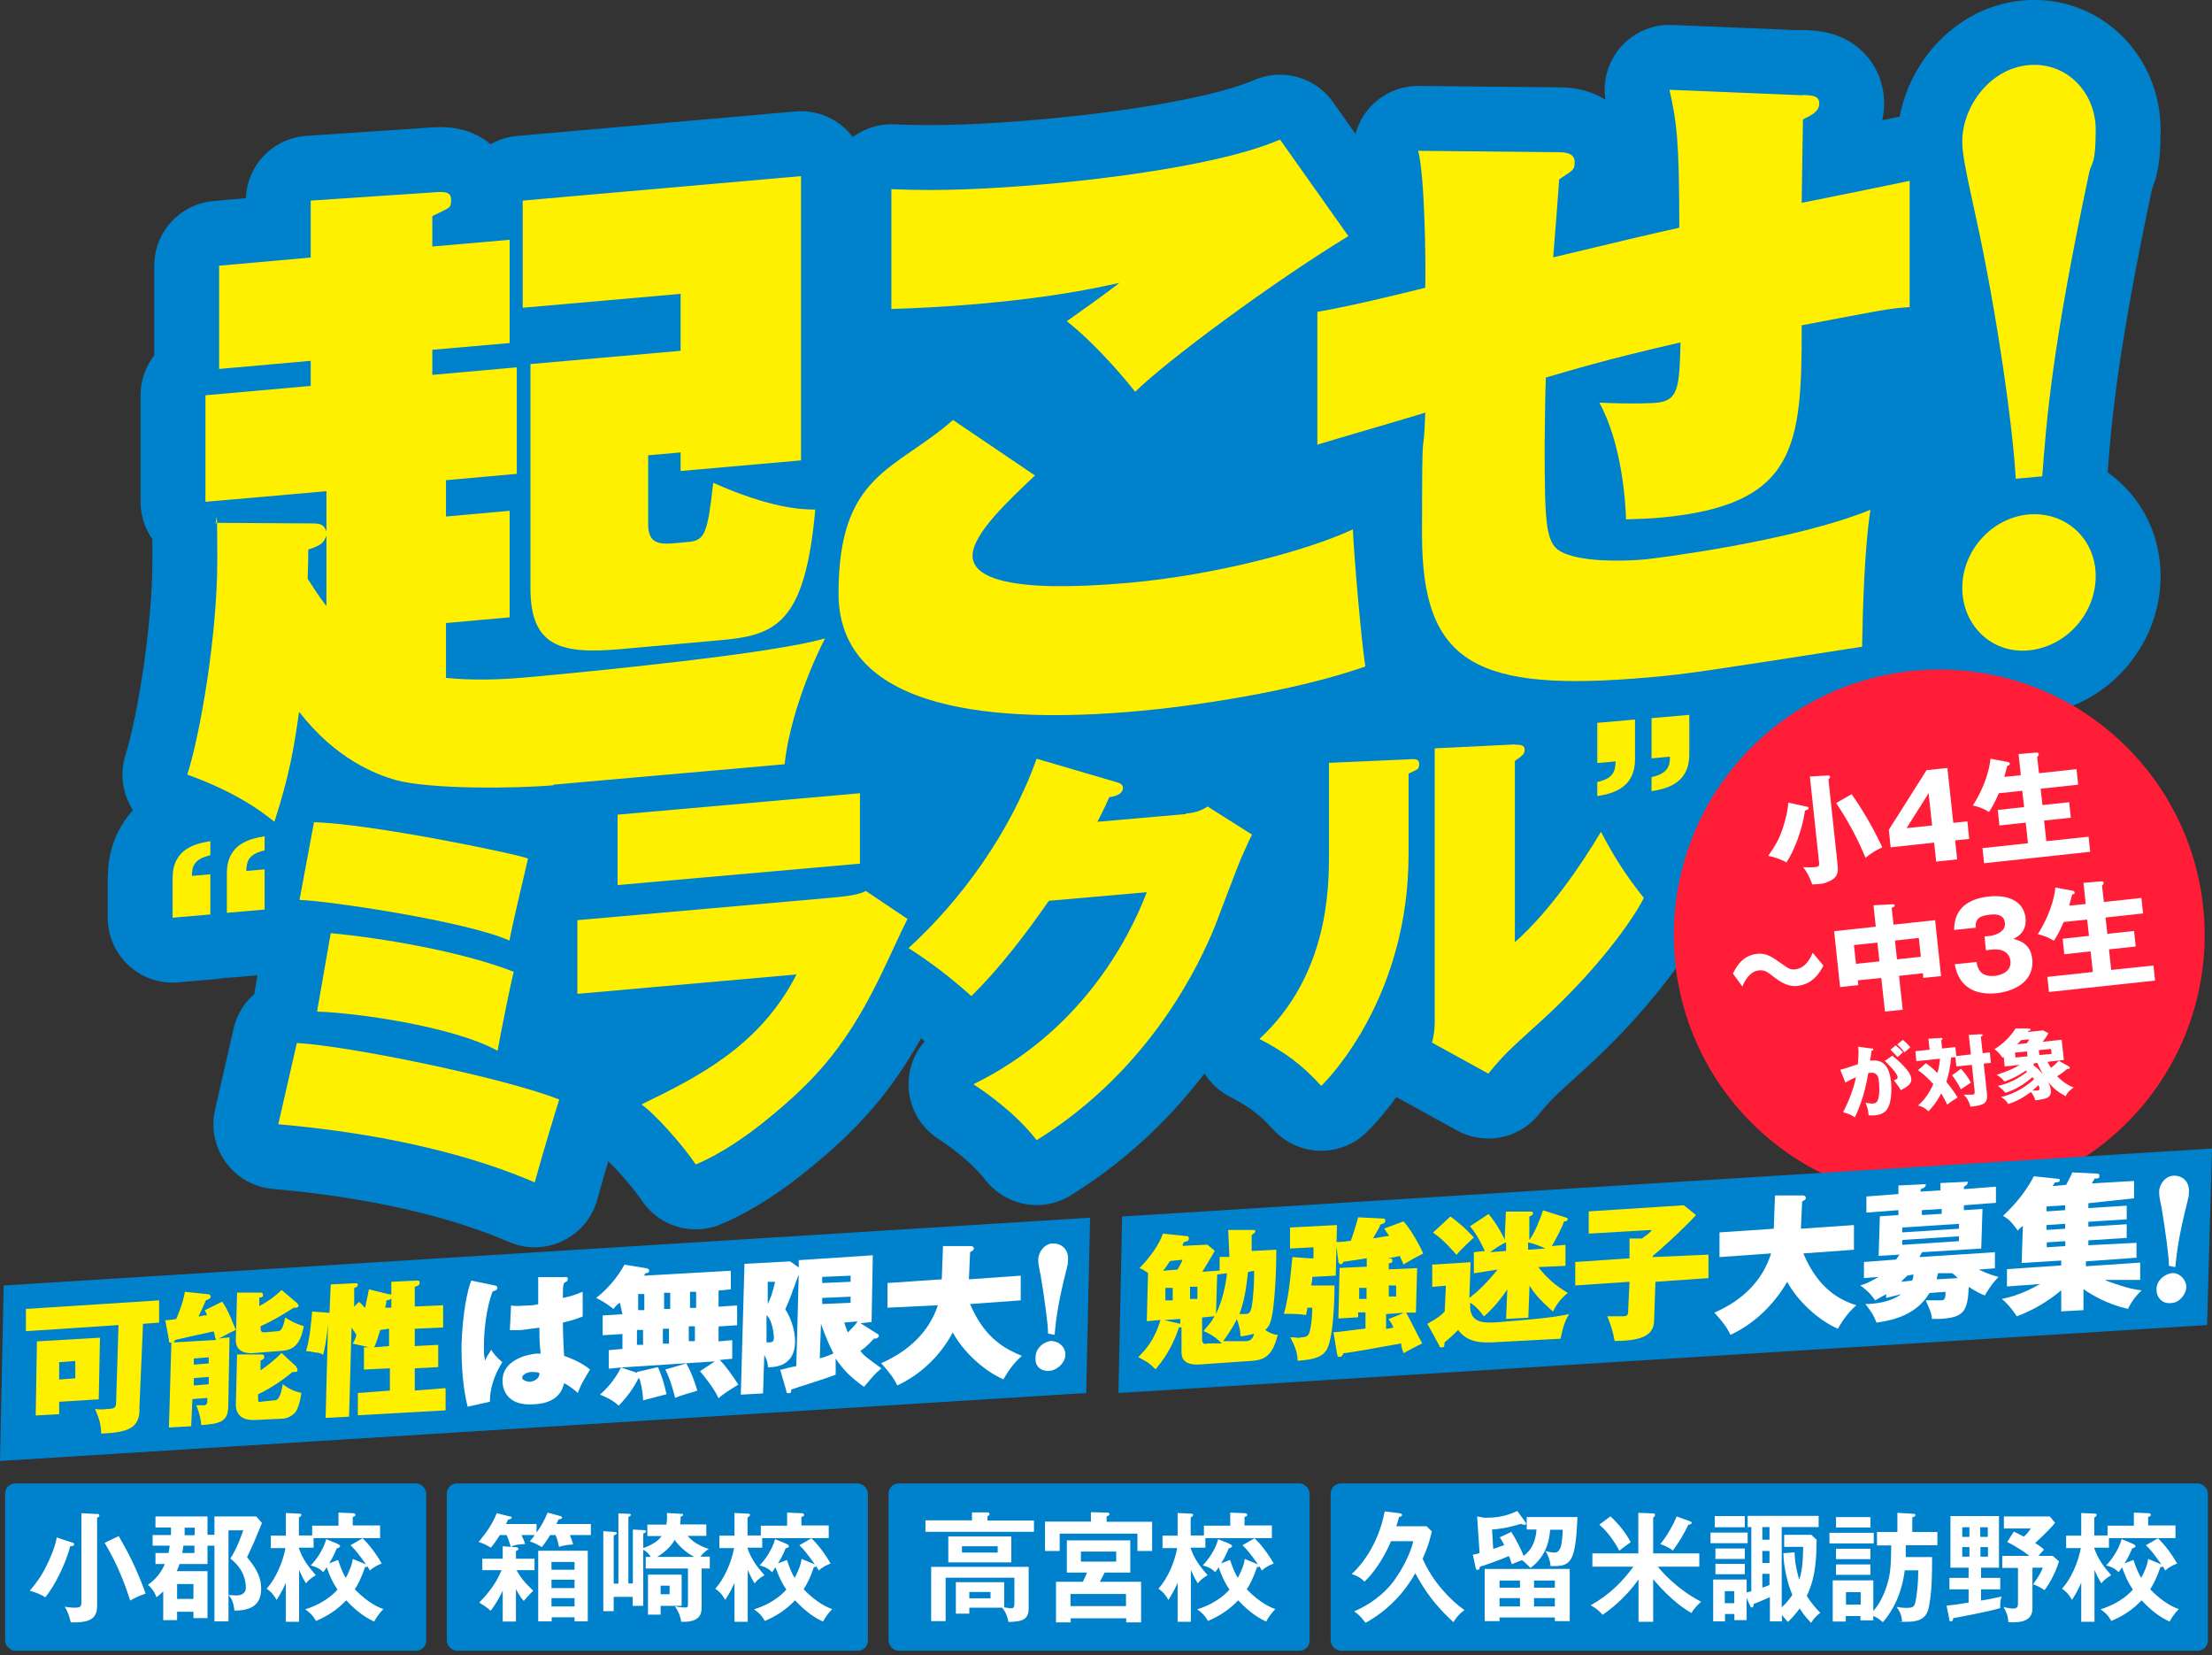 <?xml version="1.0" encoding="UTF-8"?>
<svg id="_レイヤー_1" data-name="レイヤー_1" xmlns="http://www.w3.org/2000/svg" version="1.1" viewBox="0 0 1084.2 811">
  <rect x="0" y="0" width="1084.2" height="811" fill="#333333" stroke="none"/>
  <!-- Generator: Adobe Illustrator 29.5.1, SVG Export Plug-In . SVG Version: 2.1.0 Build 141)  -->
  <defs>
    <style>
      .st0 {
        fill: #fff000;
      }

      .st1 {
        fill: #ff1d38;
      }

      .st2 {
        fill: #fff;
      }

      .st3 {
        stroke: #0081cc;
        stroke-linecap: round;
        stroke-linejoin: round;
        stroke-width: 63.6px;
      }

      .st3, .st4 {
        fill: #0081cc;
      }
    </style>
  </defs>
  <g id="_レイヤー_11" data-name="_レイヤー_1">
    <rect class="st4" x="412.7" y="170.8" width="551.3" height="246.4"/>
    <g>
      <g>
        <g>
          <path class="st3" d="M145.5,511.1c24.5,1.2,102.2,17.1,128.6,27.7-4.2,13.5-8.3,27.2-12,40.6-50.1-21.6-107.6-26.8-125.7-28.5l9.1-39.8h0ZM153.9,402.9c27.6.7,99.3,15.5,104.9,17.8-3.1,13.4-7.9,33.4-9.1,40.2-21-9.5-90.2-19.7-102.9-19.9l7.1-38.1ZM162.2,457.3c23.3,2.1,63.6,8.7,89.6,18.9-1.5,5.8-6.7,31.4-7.9,38.7-22.2-12.2-70.4-18.7-88.5-19.2l6.7-38.4h.1Z"/>
          <path class="st3" d="M408.6,439.8c4.2-.4,12-1.1,15.8-3.2l20.4,13.7c-2.1,3.9-10,21.3-11.8,24.9-16.6,34.8-31.2,52.7-58.6,74.6-7.3,5.9-20.2,15.3-33.4,20.8-6-9.1-20.2-25.1-26.6-29.4,26.4-12.9,57.8-28,76-63.7l-107.4,9.5v-36.1l125.5-11.1h.1ZM421.5,388.7v34.5l-118.8,10.5v-34.5l118.8-10.5Z"/>
          <path class="st3" d="M581.1,398.7c6.2-.5,9.1-2.4,10.8-3.5l21.8,13.8c-1.7,3.1-1.9,3.9-5.6,12.1-1.9,4.5-10.8,28-12.5,32.5-6.9,17.1-31,70.2-87.5,105.1-10-13-24.7-23.3-31-27.4,52-25.4,75.8-70,85-94.1l-48,4.2c-11.2,16.1-24.3,33.3-38,46.7-9.3-8.4-20-16.7-30.8-23.5,25.4-23.2,49.7-56.1,62.8-92.8l38.6,11.3c1.9.6,3.7,1,3.7,3,0,3.3-4.6,4.3-6.7,4.5-1.2,2.8-1.9,4.5-5.8,12.1l43.4-3.8-.2-.2h0Z"/>
          <path class="st3" d="M690.4,372c3.3,0,5.2-.3,5.2,2.5s-1.5,2.7-5.2,4.6v39.6c0,68.6-37.8,108.6-42.8,113.4-9.3-10.2-17.7-16.5-30.3-23,34.1-31.4,34.1-74.7,34.1-91.2v-44.1l38.9-1.7h0l.1-.1ZM742.5,364.9c2.9,0,4.8.2,4.8,2.5s-1.3,2.9-4.8,5.5v88.8c17-15,32.6-38,42.2-54.1,6.4,12.2,11.6,20.5,21,32.4-5.2,10.6-23.3,36-51.1,61-16,14.5-17.7,16.1-25.1,25.1l-27.6-15.2c.8-3.2,1.3-6.4,1.3-9.7v-134.5l39.1-1.9h.2c0,.067,0,.1,0,.1h0Z"/>
        </g>
        <path class="st3" d="M801.4,372c0,14.3-11.1,16.9-18.5,18.1v-6.9c8.4-1.8,8.8-5.9,9-10.1l-9,.8v-19.7l18.5-1.6v19.4h0ZM828,369.6c0,14.3-11,16.9-18.5,18.1v-6.9c8.4-1.8,9-5.9,9-10l-9,.8v-19.7l18.5-1.6v19.4h0v-.1Z"/>
        <path class="st3" d="M84.6,430.3c0-14.3,11-16.9,18.5-18.1v6.9c-8.4,1.9-9,5.9-9,10.1l9-.8v19.7l-18.5,1.6v-19.4h0ZM111.2,427.9c0-14.3,11.1-16.9,18.5-18.1v6.9c-8.4,1.9-8.8,5.9-9,10.1l9-.8v19.7l-18.5,1.6v-19.4h0Z"/>
      </g>
      <g>
        <path class="st3" d="M271.2,384.8c-18.2,1.6-60.2,2.1-77.4-2.6-10.2-3-29.3-10.4-47.2-33.4-2.6,18-4.5,30.2-12.1,53.9-16.6-13.8-37.6-21.3-42.7-23.1,6.4-20,14.7-68.4,14.7-105s-.6-13.6-1-18.4l48.1.3c4.1,0,5.4,1.1,6.4,4v-19.8l-59.3,5.2v-52.2l51.6-4.6v-12.3l-44.9,4v-50.6l44.9-4v-27.9l59.6-4c6.1-.5,9.2-.5,9.2,3.7s-.6,3.6-9.2,7.9v14.9l37.9-3.3v50.6l-37.9,3.3v12.3l41.4-3.7v52.2l-34.7,3.1v17.8l31.2-2.8v52.2l-31.2,2.8v26.9c5.4.5,18.8,1.6,38.6-.2,32.5-2.9,122.7-11.8,147.2-19.2-10.8,21.1-18.2,45.4-19.8,61.7l-113.4,10v.3h0ZM160,262.4c-1.3,3.4-2.2,4.7-8.9,6.9,0,4.2,0,5.2-.3,14.3,3.2,4.9,5.4,8.6,9.2,13.4v-34.7h0v.1ZM317.7,223.2v33.7c0,8.1,3.8,10,11.5,9.4l8-.7c8.3-.7,9.6-4.1,12.4-29,28,12.4,43,13.1,50,13.1-5.1,57.2-20.1,61.7-47.5,64.1l-48.1,4.3c-28.7,2.5-44-1-44-29.8v-109.9l73.6-6.5v-27.9l-77.4,6.8v-52.5l136.4-12v139.3l-59,5.2v-9.1l-15.9,1.4h0v.1Z"/>
        <path class="st3" d="M507.3,233c-12.8,12.1-30.6,28.6-30.6,39.3s17.5,18.5,76.5,13.3c43.7-3.9,88.6-16.2,109.9-26.2.6,13.9,4.1,54.1,6.1,67.2-36,12.6-86,19.6-111.9,21.9-66.3,5.9-146.3,1.3-146.3-57.7s28-60.2,56.1-85l40.2,27.2h0ZM660.9,115.7c-37.3,22.7-89.5,61.4-104.5,76.3-4.8-6.1-18.8-23-33.5-34.6,7.3-5.2,18.8-13.3,25.8-18.8-12.1,2.7-32.8,7.1-68.8,10.3-17.5,1.5-32.2,2.2-43,2.5v-58.7c24.5,1.1,49.4-.2,73.6-2.3,11.8-1,82.8-7.3,116.9-22l33.5,47.3Z"/>
        <path class="st3" d="M883.7,46.5c4.5.3,8,.3,8,4.2s-3.8,5.8-8,7.8c0,1.3-.6,37-.6,40.9,8.6-1.7,45.6-9.2,52.9-10.8v61.9c-10.2.6-14.3,1.6-52.9,8.9,0,58.7-1.9,88.3-69.8,94.3-6.1.5-10.2.6-16.3.8-.3-9.4-2.2-37.4-13.1-57.2,16.6.8,27.1.2,27.7.1,11.2-1,11.5-7.5,12.1-29.6-37.3,8.5-54.5,13.9-66,17.2-.3,5.2-.6,28.6-.6,33.1,0,41.5.6,49.2,9.6,53,9.9,4.3,28.7,4,39.8,3,3.2-.3,71.7-8.6,110.3-24.3-2.9,18.1-3.8,49-4.1,67.1-76.5,11.9-84.8,13.3-104.2,15-84.8,7.5-111.5-6.4-111.5-69.9s.6-31.5,1.6-59.8c-8.6,2.7-45.6,13.4-52.9,15.7v-65.1c15.9-2.7,36.3-7.7,52.9-11.8.3-13-.3-55.4-3.5-67.1l69.1.7c3.5,0,7.6.6,7.6,4.8s-1,4-7.6,8.5c-.3,5.9-2.5,32.6-2.9,38.2,43-10.3,47.8-11.4,61.8-14.5,0-43.1-1.3-51.7-4.8-67.6l65.3,2.7v-.2h.1Z"/>
        <path class="st3" d="M988,234.7c-1.1-22.6-8.8-79.8-19.8-129.6-5.3-24-6.4-30.4-6.4-35.8,0-17.3,13.8-35.8,32.5-37.4,18.8-1.7,32.9,13.6,32.9,31.6s-2.1,15.7-3.2,21.1c-18.4,86.5-20.9,121.3-23,148.8l-13.1,1.2h0v.1h.1ZM961.8,288.1c0-18.3,14.5-34.4,32.5-36s32.9,11.8,32.9,30.2-14.5,34.7-32.9,36.4-32.5-12.6-32.5-30.6h0Z"/>
      </g>
    </g>
    <g>
      <g>
        <g>
          <path class="st0" d="M145.5,511.1c24.5,1.2,102.2,17.1,128.6,27.7-4.2,13.5-8.3,27.2-12,40.6-50.1-21.6-107.6-26.8-125.7-28.5l9.1-39.8h0ZM153.9,402.9c27.6.7,99.3,15.5,104.9,17.8-3.1,13.4-7.9,33.4-9.1,40.2-21-9.5-90.2-19.7-102.9-19.9l7.1-38.1ZM162.2,457.3c23.3,2.1,63.6,8.7,89.6,18.9-1.5,5.8-6.7,31.4-7.9,38.7-22.2-12.2-70.4-18.7-88.5-19.2l6.7-38.4h.1Z"/>
          <path class="st0" d="M408.6,439.8c4.2-.4,12-1.1,15.8-3.2l20.4,13.7c-2.1,3.9-10,21.3-11.8,24.9-16.6,34.8-31.2,52.7-58.6,74.6-7.3,5.9-20.2,15.3-33.4,20.8-6-9.1-20.2-25.1-26.6-29.4,26.4-12.9,57.8-28,76-63.7l-107.4,9.5v-36.1l125.5-11.1h.1ZM421.5,388.7v34.5l-118.8,10.5v-34.5l118.8-10.5Z"/>
          <path class="st0" d="M581.1,398.7c6.2-.5,9.1-2.4,10.8-3.5l21.8,13.8c-1.7,3.1-1.9,3.9-5.6,12.1-1.9,4.5-10.8,28-12.5,32.5-6.9,17.1-31,70.2-87.5,105.1-10-13-24.7-23.3-31-27.4,52-25.4,75.8-70,85-94.1l-48,4.2c-11.2,16.1-24.3,33.3-38,46.7-9.3-8.4-20-16.7-30.8-23.5,25.4-23.2,49.7-56.1,62.8-92.8l38.6,11.3c1.9.6,3.7,1,3.7,3,0,3.3-4.6,4.3-6.7,4.5-1.2,2.8-1.9,4.5-5.8,12.1l43.4-3.8-.2-.2h0Z"/>
          <path class="st0" d="M690.4,372c3.3,0,5.2-.3,5.2,2.5s-1.5,2.7-5.2,4.6v39.6c0,68.6-37.8,108.6-42.8,113.4-9.3-10.2-17.7-16.5-30.3-23,34.1-31.4,34.1-74.7,34.1-91.2v-44.1l38.9-1.7h0l.1-.1ZM742.5,364.9c2.9,0,4.8.2,4.8,2.5s-1.3,2.9-4.8,5.5v88.8c17-15,32.6-38,42.2-54.1,6.4,12.2,11.6,20.5,21,32.4-5.2,10.6-23.3,36-51.1,61-16,14.5-17.7,16.1-25.1,25.1l-27.6-15.2c.8-3.2,1.3-6.4,1.3-9.7v-134.5l39.1-1.9h.2c0,.067,0,.1,0,.1h0Z"/>
        </g>
        <path class="st0" d="M801.4,372c0,14.3-11.1,16.9-18.5,18.1v-6.9c8.4-1.8,8.8-5.9,9-10.1l-9,.8v-19.7l18.5-1.6v19.4h0ZM828,369.6c0,14.3-11,16.9-18.5,18.1v-6.9c8.4-1.8,9-5.9,9-10l-9,.8v-19.7l18.5-1.6v19.4h0v-.1Z"/>
        <path class="st0" d="M84.6,430.3c0-14.3,11-16.9,18.5-18.1v6.9c-8.4,1.9-9,5.9-9,10.1l9-.8v19.7l-18.5,1.6v-19.4h0ZM111.2,427.9c0-14.3,11.1-16.9,18.5-18.1v6.9c-8.4,1.9-8.8,5.9-9,10.1l9-.8v19.7l-18.5,1.6v-19.4h0Z"/>
      </g>
      <g>
        <path class="st0" d="M271.2,384.8c-18.2,1.6-60.2,2.1-77.4-2.6-10.2-3-29.3-10.4-47.2-33.4-2.6,18-4.5,30.2-12.1,53.9-16.6-13.8-37.6-21.3-42.7-23.1,6.4-20,14.7-68.4,14.7-105s-.6-13.6-1-18.4l48.1.3c4.1,0,5.4,1.1,6.4,4v-19.8l-59.3,5.2v-52.2l51.6-4.6v-12.3l-44.9,4v-50.6l44.9-4v-27.9l59.6-4c6.1-.5,9.2-.5,9.2,3.7s-.6,3.6-9.2,7.9v14.9l37.9-3.3v50.6l-37.9,3.3v12.3l41.4-3.7v52.2l-34.7,3.1v17.8l31.2-2.8v52.2l-31.2,2.8v26.9c5.4.5,18.8,1.6,38.6-.2,32.5-2.9,122.7-11.8,147.2-19.2-10.8,21.1-18.2,45.4-19.8,61.7l-113.4,10v.3h0ZM160,262.4c-1.3,3.4-2.2,4.7-8.9,6.9,0,4.2,0,5.2-.3,14.3,3.2,4.9,5.4,8.6,9.2,13.4v-34.7h0v.1ZM317.7,223.2v33.7c0,8.1,3.8,10,11.5,9.4l8-.7c8.3-.7,9.6-4.1,12.4-29,28,12.4,43,13.1,50,13.1-5.1,57.2-20.1,61.7-47.5,64.1l-48.1,4.3c-28.7,2.5-44-1-44-29.8v-109.9l73.6-6.5v-27.9l-77.4,6.8v-52.5l136.4-12v139.3l-59,5.2v-9.1l-15.9,1.4h0v.1Z"/>
        <path class="st0" d="M507.3,233c-12.8,12.1-30.6,28.6-30.6,39.3s17.5,18.5,76.5,13.3c43.7-3.9,88.6-16.2,109.9-26.2.6,13.9,4.1,54.1,6.1,67.2-36,12.6-86,19.6-111.9,21.9-66.3,5.9-146.3,1.3-146.3-57.7s28-60.2,56.1-85l40.2,27.2h0ZM660.9,115.7c-37.3,22.7-89.5,61.4-104.5,76.3-4.8-6.1-18.8-23-33.5-34.6,7.3-5.2,18.8-13.3,25.8-18.8-12.1,2.7-32.8,7.1-68.8,10.3-17.5,1.5-32.2,2.2-43,2.5v-58.7c24.5,1.1,49.4-.2,73.6-2.3,11.8-1,82.8-7.3,116.9-22l33.5,47.3Z"/>
        <path class="st0" d="M883.7,46.5c4.5.3,8,.3,8,4.2s-3.8,5.8-8,7.8c0,1.3-.6,37-.6,40.9,8.6-1.7,45.6-9.2,52.9-10.8v61.9c-10.2.6-14.3,1.6-52.9,8.9,0,58.7-1.9,88.3-69.8,94.3-6.1.5-10.2.6-16.3.8-.3-9.4-2.2-37.4-13.1-57.2,16.6.8,27.1.2,27.7.1,11.2-1,11.5-7.5,12.1-29.6-37.3,8.5-54.5,13.9-66,17.2-.3,5.2-.6,28.6-.6,33.1,0,41.5.6,49.2,9.6,53,9.9,4.3,28.7,4,39.8,3,3.2-.3,71.7-8.6,110.3-24.3-2.9,18.1-3.8,49-4.1,67.1-76.5,11.9-84.8,13.3-104.2,15-84.8,7.5-111.5-6.4-111.5-69.9s.6-31.5,1.6-59.8c-8.6,2.7-45.6,13.4-52.9,15.7v-65.1c15.9-2.7,36.3-7.7,52.9-11.8.3-13-.3-55.4-3.5-67.1l69.1.7c3.5,0,7.6.6,7.6,4.8s-1,4-7.6,8.5c-.3,5.9-2.5,32.6-2.9,38.2,43-10.3,47.8-11.4,61.8-14.5,0-43.1-1.3-51.7-4.8-67.6l65.3,2.7v-.2h.1Z"/>
        <path class="st0" d="M988,234.7c-1.1-22.6-8.8-79.8-19.8-129.6-5.3-24-6.4-30.4-6.4-35.8,0-17.3,13.8-35.8,32.5-37.4,18.8-1.7,32.9,13.6,32.9,31.6s-2.1,15.7-3.2,21.1c-18.4,86.5-20.9,121.3-23,148.8l-13.1,1.2h0v.1h.1ZM961.8,288.1c0-18.3,14.5-34.4,32.5-36s32.9,11.8,32.9,30.2-14.5,34.7-32.9,36.4-32.5-12.6-32.5-30.6h0Z"/>
      </g>
    </g>
    <circle class="st1" cx="950.501" cy="458.191" r="130.1" transform="translate(-45.595 806.307) rotate(-45)"/>
    <polygon class="st4" points="532.4 682.6 0 715.9 1.8 629.9 534.3 596.7 532.4 682.6"/>
    <g>
      <path class="st0" d="M68.4,690.4c0,9.7-6,11.5-18.8,12.1,0-6.1-2.4-10.3-3-12.1,3.6.6,5.4,0,6.7,0,3,0,3.6-1.2,3.6-3l1.2-38.1-45.4,3v-10.9l65.3-4.2v10.9l-7.9.6-1.8,41.7h.1ZM49,655.4l-.6,30.3-19.4,1.2v6.1l-11.5.6.6-36.3,30.9-1.8h0v-.1ZM29,667.5v8.5l7.9-.6v-8.5s-7.9.6-7.9.6Z"/>
      <path class="st0" d="M108.9,637.8c3,4.2,5.4,10.9,6.7,13.9-3,1.2-6.7,3.6-8.5,4.2l5.4-.6-.6,33.3c0,7.9-3.6,9.1-13.3,9.7,0-1.8-.6-5.4-2.4-9.7h3.6c1.2,0,1.8-.6,1.8-1.8v-1.8l-7.3.6-.6,13.3-10.9.6,1.2-41.7c-1.2.6-1.2-.6-1.2-1.2l-1.8-9.7c1.2,0,2.4,0,5.4-.6,1.8-4.2,3.6-9.1,4.2-13.3l11.5,1.2c.6,0,1.2.6,1.2,1.2s-.6,1.2-2.4,1.8c-1.8,4.2-2.4,5.4-3.6,7.9,1.2,0,1.8-.6,4.2-.6-.6-1.2-.6-1.8-1.2-2.4l8.5-4.2h0v-.1h.1ZM105.9,656.6c-.6-1.2-.6-3-1.2-4.2-3,.6-16.3,3.6-18.8,4.2-.6.6-.6,1.2-.6,1.2,0,0,20.6-1.2,20.6-1.2ZM102.3,668.1v-3l-7.3.6v3l7.3-.6ZM102.3,678.3v-3.6l-7.3.6v3.6l7.3-.6ZM145.8,639l.6.6c0,.6-.6,1.2-1.2,1.2h-1.2c-4.8,3-9.7,6.1-16.3,9.1,0,1.8,0,3,1.8,3l6.7-.6c1.2,0,2.4-.6,3.6-6.7,1.8,1.2,4.8,3,9.1,4.2-1.2,6-3,11.5-10.3,12.1l-15.1,1.2c-1.8,0-8.5,0-7.9-7.3l.6-22.4h11.5c.6,0,1.2,0,1.2,1.2s-.6,1.2-1.8,1.2v4.2c2.4-1.2,7.3-4.2,10.9-7.9l7.9,6.7v.2h-.1ZM145.2,669.9c.4.4.6.8.6,1.2,0,.6,0,1.2-1.2,1.2h-1.2c-3.6,3-10.3,7.9-16.9,10.9v1.8c0,1.8,0,2.4,1.8,1.8l6.1-.6c1.8,0,3-1.2,4.2-7.9,2.4,1.8,5.4,3.6,9.1,4.2-.6,4.8-1.8,7.9-3,9.7-1.2,1.2-3.6,3-6.7,3l-12.7.6c-9.1.6-9.7-5.4-9.7-7.3l.6-24.8h11.5c1.2,0,1.8,0,1.8,1.2s-.6,1.2-1.8,1.8v4.8c1.8-1.2,6.7-4.8,10.3-8.5l7.3,6.7v.2h-.1Z"/>
      <path class="st0" d="M190.6,634.2c.6,0,1.2,0,1.2.6v-6.7l12.7-.6c.6,0,1.2,0,1.2,1.2s-1.8,1.8-2.4,1.8v9.7l13.9-.6v10.9l-13.9.6v8.5l11.5-.6v10.9l-11.5.6v10.9l15.1-1.2v10.9l-43,2.4v-10.9l15.7-1.2v-10.9l-12.7.6v-10.9h2.4s-4.8-1.2-7.9-1.8c.6-1.2,1.2-1.8,1.8-4.2-.4-.8-1.2-2-2.4-3.6l-1.2,43.6-11.5.6,1.2-46.6c-.6,7.9-1.8,13.3-2.4,15.7-.6-.6-2.4-1.2-4.2-1.2-2.4-.6-3.6-.6-4.2-.6,1.8-6.1,2.4-12.7,3-19.4l8.5.6.6-13.9,12.1-.6c.6,0,1.2,0,1.2.6,0,1.2-.6,1.2-1.8,1.8v9.1l2.4-2.4c.6.6,1.2,1.2,3,3,.6-3.6,1.2-5.4,1.8-9.1l9.7,2.4h.1,0ZM186.4,651.7c-1.2,3.6-1.8,6.1-3,8.5l7.3-.6v-8.5l-4.2.6h-.1ZM191.8,636c0,.6-1.2,1.2-2.4,1.2,0,1.8-.6,3-.6,3.6h3v-4.8Z"/>
      <path class="st2" d="M242.6,629.9c.6,0,1.2.6,1.2,1.2,0,1.2-1.2,1.2-2.4,1.8-3,7.9-4.2,19.4-4.2,26s0,4.2.6,7.9c.6-1.8,1.8-3.6,3-5.4.6,1.2,2.4,3.6,5.4,6.1-4.2,6.7-6.1,13.3-6.1,19.4l-10.9,2.4c-2.4-9.7-3-20-3-30.3.6-16.3,3-27.2,4.8-31.5l11.5,2.4h.1,0ZM277.1,625.7c.6,0,1.2,0,1.2,1.2s-1.2,1.2-1.8,1.8c-.6,1.2-.6,3-.6,7.3,6-1.2,7.9-2.4,9.7-3v12.1c-1.8.6-4.2,1.8-9.7,3,0,7.3.6,15.1.6,16.3,3.6,1.2,9.1,3.6,12.7,6.7-3.6,6.1-4.2,6.7-6,11.5-1.2-1.2-4.2-3.6-6.7-4.8-.6,2.4-2.4,9.7-14.5,10.3-14.5,1.2-15.7-8.5-15.7-11.5,0-9.7,10.9-12.7,16.3-13.3h2.4c-.6-6.1-.6-6.7-.6-12.7-5.4.6-8.5,1.2-9.7,1.2h-4.8l.6-12.1c3,.6,5.4,0,8.5,0s4.2-.6,4.8-.6v-13.3h13.3v-.1ZM260.2,672.3c-.6,0-3.6.6-4.2,2.4-.6,1.8,3,2.4,3.6,2.4s4.8-.6,4.8-4.2c-.6-.6-2.4-.6-4.2-.6h0Z"/>
      <path class="st2" d="M303.7,638.4c-1.8,1.2-2.4,2.4-3,3-2.4-1.8-4.8-3.6-8.5-5.4,4.8-3.6,10.3-9.7,13.9-16.3l10.9,1.8c.6,0,1.2.6,1.2,1.2s-.6,1.2-1.8,1.2c-.6.6-.6,1.2-.6,1.2l42.4-2.4v9.1l-6,.6v7.9l9.1-.6v9.7l-9.1.6v7.3l6.7-.6v9.1l-6.1.6c2.4,2.4,6.1,7.3,9.1,12.1-3,1.8-7.9,4.8-9.7,6.7-1.8-4.2-6.1-9.7-9.1-13.3l7.3-4.8-46,3,9.1,3c.6,0,1.2.6,1.2,1.2,0,1.2-1.2,1.2-1.8,1.2-2.4,4.8-6,9.7-9.7,13.3-2.4-2.4-6-4.2-9.1-5.4,5.4-4.8,8.5-9.7,10.3-13.3l-6,.6v-9.1l6.7-.6v-7.3l-9.7.6v-9.7l9.7-.6-1.2-5.4-.2-.2h0ZM312.8,642h3v-7.9h-3v7.9ZM312.2,659h3v-7.3h-3v7.3ZM322.5,669.9c1.8,4.2,3,7.9,4.2,13.3-4.8,1.2-6.7,1.8-11.5,3,0-3.6-1.2-10.3-3-13.9l10.3-2.4h0ZM325.5,641.4h3v-7.9h-3v7.9ZM324.9,658.4h3v-7.3h-3v7.3ZM336.4,668.1c3,5.4,4.2,9.7,5.4,13.3-1.2.6-6.7,1.8-10.9,3.6-1.2-4.8-2.4-9.1-4.8-13.9l10.3-3h0ZM338.2,633v7.9h3v-7.9h-3ZM337.6,649.9v7.3h3v-7.3h-3Z"/>
      <path class="st2" d="M430.2,653.5s.6.6.6,1.2-.6.6-1.2,1.2h-1.2c-1.2,1.2-2.4,3-6.7,6.1,1.8,2.4,3.6,3.6,10.3,8.5-3.6,3-4.8,4.8-8.5,9.1-6.7-4.8-10.3-8.5-13.9-13.9v7.9c-6.1,2.4-18.2,6-21.8,7.3,0,1.2,0,1.8-1.2,1.8s-1.2-.6-1.2-1.2l-3-10.3c1.2,0,1.8-.6,7.9-1.8l1.2-44.8c-.6,1.2-2.4,6.7-3,7.9,0,.6-3,7.9-3.6,9.1,2.4,3.6,4.8,9.7,4.8,15.7,0,12.1-9.7,12.7-13.3,12.7,0-3-1.2-4.8-1.8-6l-.6,18.8-10.9.6,1.8-64.1,22.4-1.2,4.2,3v-3.6l36.3-2.4-.6,32.7-5.4.6,8.5,5.4v-.3h-.1ZM376.3,628.1v10.9c1.2-2.4,2.4-5.4,3.6-10.9h-3.6ZM375.7,657.8h1.2c2.4,0,2.4-1.2,2.4-2.4s-.6-8.5-3.6-10.9v13.3h0ZM403,628.7l13.9-.6v-3l-13.9.6v3ZM416.9,635.4l-13.9.6v3l13.9-.6v-3ZM402.4,648.7l-.6,16.9c.6,0,4.2-1.2,6.7-2.4-1.2-2.4-3.6-7.3-6.1-14.5h0ZM413.8,648.1c.6,1.8,1.2,3.6,1.8,4.8,1.2-1.2,3.6-3.6,4.8-5.4l-6.7.6h.1Z"/>
      <path class="st2" d="M435,640.8v-12.1l26.6-1.8.6-16.3h13.3c.6,0,1.8,0,1.8,1.2s-1.2,1.2-1.8,1.8l-.6,13.3,25.4-1.8v12.1l-24.8,1.8c7.3,17.5,18.2,22.4,25.4,25.4-3.6,3-6.7,7.3-9.1,11.5-9.7-4.2-20-13.9-24.8-23-6.1,11.5-15.7,20.6-27.2,26-1.8-3.6-3-5.4-7.9-10.9,13.9-6.1,23.6-15.7,27.8-28.4l-24.8,1.2h.1Z"/>
      <path class="st2" d="M513.7,653.5c0-4.8-1.8-17.5-3.6-28.4-1.2-5.4-1.2-6.7-1.2-7.9,0-3.6,3-7.9,7.3-7.9s7.3,3,7.3,7.3-.6,3.6-.6,4.8c-4.8,18.8-5.4,26.6-6,32.7l-3-.6h-.2ZM507.6,665c0-4.2,3.6-7.3,7.3-7.9,4.2,0,7.3,3,7.3,6.7s-3.6,7.3-7.3,7.9c-4.8.6-7.9-2.4-7.3-6.7h0Z"/>
    </g>
    <g>
      <polygon class="st4" points="1081.8 649.3 548.2 682.6 550 596.1 1084.2 562.8 1081.8 649.3"/>
      <g>
        <path class="st0" d="M602,602.7h12.1c.6,0,1.2,0,1.2.6s-.6,1.2-1.8,1.8v7.9l12.1-.6c0,7.9-.6,29-3,35.7-.6,1.8-1.8,3-2.4,3.6.6.6,3.6,2.4,6.1,2.4-2.4,9.1-5.4,12.1-12.1,12.7l-26,1.8c-9.1.6-9.1-4.2-9.1-6.7v-11.5h-1.2c-3.6,10.9-8.5,16.9-11.5,20.6-3.6-3.6-4.2-3.6-8.5-6,3-3,7.9-7.9,10.9-18.2l-6.7.6.6-23.6c-1.8-1.2-2.4-1.8-4.2-2.4,4.8-4.8,9.7-11.5,11.5-16.9l11.5,1.2c.6,0,1.2,0,1.2,1.2s-.6,1.2-2.4,1.8c-.4.4-.6,1-.6,1.8l12.1-.6,3.6,3c-1.2,2.4-5.4,9.1-6.1,10.3l8.5-.6v-6.7h4.8l-.6-13.3h0v.1h0ZM577.2,622.1c1.2-2.4,1.8-3,2.4-4.8l-6,.6c-1.2,1.2-1.8,3-3.6,4.8l7.3-.6h-.1ZM570.6,646.9l7.9,1.8v-2.4l-7.9.6h0ZM574.8,637.2v-6.1h-3.6v6.1h3.6ZM583.3,630.5v6h3.6v-6h-3.6ZM599,658.4c-2.4-2.4-5.4-4.8-9.1-6.1,1.2-1.8,3-3,5.4-7.3l-6.1.6v10.3c0,2.4.6,3,3,2.4h6.8v.1ZM596.6,624.5l-.6,19.4c3-6.1,4.8-13.9,5.4-20l-4.8.6h0ZM610.5,657.2c2.4,0,3.6-1.2,4.2-3.6-3,.6-4.8,1.2-6.7,1.2,0-1.2,0-3.6-1.8-8.5,0,.6-3,6.1-6.7,10.9h11ZM611.7,623.3c-.6,4.8-1.2,12.7-4.2,20.6h3c2.4,0,3-1.8,3.6-7.9.6-6.1.6-10.3.6-13.3l-3,.6h0Z"/>
        <path class="st0" d="M654.1,629.9c0,1.2,0,21.2-3,29.6-1.8,5.4-6.7,6.7-15.1,7.3,0-4.8-1.8-7.9-3.6-11.5,3.6,0,4.2.6,5.4,0,2.4,0,3.6-.6,4.2-3s1.2-6.7,1.2-11.5h-2.4c0,1.2-.6,2.4-.6,3.6-3.6-.6-6.1-.6-10.9-.6,3-10.3,3.6-24.2,4.2-27.8l8.5.6h1.8v-5.4l-11.5.6v-10.3l23-1.2-.6,24.8-11.5.6c0,1.2,0,2.4-.6,4.2h11.5,0ZM687.9,598.5c1.8,1.8,6.1,7.9,9.7,15.7-2.4,1.2-6.7,3.6-9.7,5.4-.6-1.8-1.2-2.4-1.8-4.2-1.8.6-3,.6-6,1.2,1.8,0,2.4,0,2.4,1.2s-1.2,1.2-1.8,1.2v3l13.9-.6-.6,21.8h-4.8c1.8,3,6.1,12.1,7.9,15.1-3.6,1.8-6.1,3-9.1,4.8-1.2-3-1.2-3.6-1.2-4.8-9.7,1.8-26.6,4.8-28.4,4.8,0,.6-.6,1.8-1.8,1.8s-.6,0-1.2-1.2l-1.8-10.9c2.4,0,10.3-1.2,15.7-1.8v-7.9h-3.6v2.4l-9.7.6.6-24.8,13.3-.6v-4.2c-2.4.6-7.9,1.2-11.5,1.8,0,.6-.6,1.2-1.2,1.2s-1.2-.6-1.2-1.2l-1.2-9.7c1.8,0,3,0,7.3-.6,2.4-6.7,3-9.7,3.6-11.5l12.1.6c.6,0,1.2,0,1.2,1.2s-1.2,1.2-2.4,1.8c-.6,1.8-1.2,2.4-3.6,6.7,1.2,0,6.7-1.2,7.9-1.2-1.2-1.8-1.8-2.4-2.4-3.6l9.7-3.6h-.3v.1ZM666.2,631.1v5.4h3.6v-5.4h-3.6ZM687.9,643.3l-8.5.6v7.3c.6,0,3-.6,3.6-.6-.6-1.8-1.2-2.4-2.4-4.2l7.3-3h0v-.1ZM680.7,629.9v5.4h3.6v-5.4h-3.6Z"/>
        <path class="st0" d="M722.4,623.9v-10.3l5.4-.6c-1.2-2.4-3.6-7.9-7.3-12.1l9.1-6c3.6,4.2,6.7,9.7,7.9,12.7l.6-13.9h12.1c.6,0,1.2,0,1.2.6,0,1.2-.6,1.2-1.8,1.8v11.5c2.4-3,5.4-10.3,6.7-14.5l11.5,3.6c.6,0,.6.6.6.6,0,1.2-1.2,1.2-1.8,1.2-1.2,3.6-4.2,9.1-6,12.1l6.7-.6v10.3l-13.3.6c4.2,5.4,8.5,9.1,14.5,12.7-1.8,1.2-5.4,4.8-7.3,9.1-5.4-4.8-8.5-7.9-11.5-12.7l-.6,15.7-10.9.6.6-14.5c-3.6,5.4-7.9,10.3-11.5,13.3-2.4-3.6-5.4-6.1-6.7-6.7v2.4c.6,7.9,6.7,7.9,18.2,6.7,7.9-.6,23-1.8,30.3-3.6-3,4.8-3.6,9.7-4.2,12.1l-33.9,1.8c-3.6,0-11.5.6-16.3-6.1-1.2,1.2-4.2,4.2-6.7,6.1,0,1.8,0,2.4-1.2,2.4s-1.2,0-1.2-.6l-6-10.9c5.4-3,6.7-4.2,8.5-6l.6-12.7-6.7.6v-10.9l18.8-1.2-.6,17.5c7.3-5.4,12.7-12.7,13.9-13.9l-11.5,1.8h-.2,0ZM710.9,596.1c6.7,4.8,10.3,9.1,11.5,10.3-1.2,1.2-5.4,4.8-8.5,8.5-1.2-1.2-5.4-6.7-11.5-10.9l8.5-7.9h0ZM738.2,608.8c-3,1.2-6.1,3.6-7.9,4.8l7.9-.6v-4.2ZM757.5,611.8c-1.2-.6-5.4-2.4-8.5-3v3.6l8.5-.6Z"/>
        <path class="st0" d="M837.4,614.8v11.5l-26,1.8-.6,17.5c0,6-1.2,11.5-19.4,11.5-.6-3.6-1.8-7.9-3.6-12.1h7.9c2.4,0,2.4-1.2,2.4-4.2l.6-12.7-26.6,1.8v-11.5l26.6-1.8v-9.7h6.1c2.4-1.8,4.2-3,4.8-4.2l-30.9,1.8v-10.9l46.6-3,6,4.8c-6.7,7.3-18.8,18.2-21.2,20v.6l27.2-1.2h.1Z"/>
        <path class="st2" d="M842.8,616v-12.1l26.6-1.8.6-16.3h13.3c.6,0,1.8,0,1.8,1.2s-1.2,1.2-1.8,1.8l-.6,13.3,26-1.8v12.1l-24.8,1.8c7.3,17.5,18.2,23,26,25.4-3.6,3-6.7,7.3-9.1,11.5-9.7-4.2-20-13.9-24.8-23-6.7,11.5-16.3,20.6-27.8,26-1.8-3.6-3-5.4-7.9-10.9,13.9-6,23.6-15.7,27.8-29l-25.4,1.8h.1Z"/>
        <path class="st2" d="M924.5,636v-1.8c-2.4,1.2-4.2,2.4-5.4,3-1.2-1.8-3.6-4.8-7.3-7.3,2.4-.6,4.8-1.8,9.1-4.2l-7.3.6v-7.9l15.7-1.2c.6-.6,1.2-1.8,1.8-2.4l-10.3.6.6-19.4,9.1-.6v-2.4l-15.7,1.2v-7.9l15.7-1.2v-4.2l12.7-.6c.6,0,1.2,0,.6.6,0,.6-.6,1.2-2.4,1.8v1.2l9.7-.6v-3.6l12.7-.6c.6,0,1.2,0,.6.6,0,.6-.6,1.2-1.8,1.8v1.2l15.7-1.2v7.9l-15.7,1.2v2.4l9.1-.6-.6,19.4-29,1.8c-.6,1.2-1.2,1.8-1.2,2.4l36.9-2.4v7.9l-7.9.6c1.2.6,4.8,2.4,9.7,3.6-3.6,3.6-6.1,7.9-6.7,9.1-1.8-.6-4.2-1.8-7.9-4.2-.6,12.1-2.4,15.1-14.5,15.7h-3.6c0-3-1.8-6-3-9.1h7.3c1.8,0,2.4-.6,2.4-4.2l-7.9.6c-6.1,10.3-16.9,13.3-26,14.5-1.2-3.6-3-6-5.4-9.1,5.4,0,12.7-1.2,17.5-4.8l-7.3,1.8h0ZM960.2,602.1v-2.4l-27.8,1.8v2.4l27.8-1.8ZM932.4,607.6v2.4l27.8-1.8v-2.4l-27.8,1.8ZM934.8,625.1l-3,3,5.4-.6c.6-1.2.6-1.8.6-3l-3,.6ZM951.7,592.4l-9.7.6v2.4l9.7-.6v-2.4ZM949.9,623.9c0,.6-.6,1.8-.6,3l10.3-.6c-1.2-1.2-2.4-2.4-3-2.4h-6.7Z"/>
        <path class="st2" d="M1032.2,627.5c1.8.6,10.9,4.2,17.5,4.8-2.4,2.4-4.2,4.2-6.7,9.1-10.3-2.4-17.5-6.7-21.8-9.7v10.3l-10.9.6v-10.3c-3,2.4-10.3,8.5-21.8,12.7-1.2-1.8-3.6-5.4-7.3-8.5,9.1-1.8,15.1-5.4,18.8-7.3l-16.3,1.2v-8.5l26.6-1.8v-2.4l-19.4,1.2.6-18.2c-.6.6-1.8,1.2-2.4,2.4-3.6-4.8-4.2-5.4-7.3-7.3,3-3,9.7-9.1,15.1-19.4l11.5,1.2c.6,0,1.2,0,1.2.6,0,1.2-1.2,1.2-2.4,1.2-.4.8-.8,1.4-1.2,1.8l6.7-.6c1.2-2.4,2.4-4.2,3-6.1l12.1.6c.6,0,1.2,0,1.2,1.2s-.6,1.2-2.4,1.2c0,.6-1.2,1.8-1.2,2.4l20.6-1.2v8.5l-22.4,2.4v2.4l18.8-1.2v6.7l-18.8,1.2v2.4l18.8-1.2v6.7l-18.8,1.2v2.4l23.6-1.2v7.3l-24.8,1.8v2.4l26.6-1.8v8.5h-16.9v.3h.1ZM1012.2,593v-2.4l-9.1.6v2.4l9.1-.6ZM1012.2,602.1v-2.4l-9.1.6v2.4l9.1-.6ZM1003.2,608.8v2.4l9.1-.6v-2.4l-9.1.6Z"/>
        <path class="st2" d="M1063.1,620.3c0-4.8-1.8-17.5-3.6-28.4-1.2-5.4-1.2-6.7-1.2-7.9,0-3.6,3-7.9,7.3-7.9s7.3,3,7.3,7.3-.6,3.6-.6,4.8c-4.8,18.8-5.4,26.6-6.1,32.7l-3-.6h-.1ZM1057,631.8c0-4.2,3.6-7.3,7.3-7.9,3.6-.6,7.3,3,7.3,6.7s-3.6,7.9-7.3,7.9c-4.2.6-7.3-2.4-7.3-6.7Z"/>
      </g>
    </g>
    <g id="_背景">
      <g>
        <path class="st2" d="M885.6,395.3c.4,0,.8.2.9.7s-.4.8-1.8,1.2c-1.1,8.5-5.2,19.8-9.1,25.4-2.6-1.6-7-2.9-8.9-3.2,3.2-4.7,5.6-8.2,7.7-15.4,1-3.4,2-7.5,2.1-10.7l9.1,2ZM895.8,380c.5,0,1.1,0,1.2.6,0,.4-.2.8-.8,1.3l4.5,42c.2,2.3.6,5.6-3.4,7.6s-5.2,1.6-9,1.9c-1.7-4.2-2.1-5.3-4.5-8.5,3.1.3,5.5,0,5.9,0,1.7-.2,2.1-.5,1.9-2.3l-4.5-42.1,8.9-.5h-.2ZM907.6,389.2c2,2.9,8.6,12.3,15,26-3.1,1.4-5.2,2.7-8.2,5.1-3.1-7.3-7.3-16.2-14.4-26.8l7.5-4.3h.1Z"/>
        <path class="st2" d="M944.3,377.4l10.2-1.1,2.9,26.9,6.9-.7.9,8.6-6.9.7,1,9.3-10.3,1.1-1-9.3-21.3,2.3-.9-8.6,18.5-29.2h0ZM947,404.4l-1.7-15.7-10.8,17.1,12.5-1.3h0v-.1Z"/>
        <path class="st2" d="M990.5,379.9l-1.1-10.4,8.5-.7c.9,0,1.3,0,1.4.7,0,.2,0,.5-.3.8,0,.2-.3.4-.5.6l.9,8,18.4-2,.8,7.6-18.4,2,.9,8,13.1-1.4.8,7.6-13.1,1.4,1.1,10.1,20.7-2.2.8,7.4-52,5.6-.8-7.4,22.3-2.4-1.1-10.1-12.9,1.4-.8-7.6,12.9-1.4-.9-8-11.5,1.2c-2,4.7-3.3,6.9-4.8,9.2-2.5-1.6-5.1-2.6-7.9-3.2,7.8-12.3,8.6-22.2,8.6-22.9l8.1,1.5c.6.1,1.3.3,1.4.9,0,.9-.8.9-1.2,1-.5,1.9-1.5,5.2-1.5,5.5l7.9-.8h.2,0Z"/>
        <path class="st2" d="M893.7,473.2c-3.9,7.9-9.2,9.5-12.7,9.9-1.6.2-5.4.5-11.2-4.1-3.6-2.8-4.8-3.8-7.7-3.5-4.7.5-7.1,5.6-8.1,7.9l-4.6-6.3c1.3-2.7,4.3-8.9,11.8-9.7,4.4-.5,7.3,1.4,12.3,5,3,2.1,4,2.9,6.4,2.6,5-.5,7.4-5.4,8.6-8.1l5.2,6.2h0v.1Z"/>
        <path class="st2" d="M932.5,494.8l-8.6.9-1.8-16.5-11.5,1.2.2,2.3-8.9,1-2.9-27.4,20.4-2.2-1.1-10.5,9.4-.5c.3,0,.9,0,1,.6,0,.6-.7.9-1.5,1.1l.9,8.3,20.4-2.2,2.9,27.4-8.7.9-.2-2.3-11.7,1.3,1.8,16.5h0v.1h-.1ZM920.2,461.9l-11.5,1.2,1,9.2,11.5-1.2-1-9.2ZM929.8,470.1l11.7-1.3-1-9.2-11.7,1.3,1,9.2Z"/>
        <path class="st2" d="M973.4,465.8l-.7-6.9,2.8-.3c1.1-.1,7.8-1.5,7.2-6.4-.5-4.7-5.6-4.2-7.3-4-4.4.5-7.4,1.5-7,6.4l-10.6,1.1c0-10.8,7.2-15.3,17-16.4,10.6-1.1,17.2,3.1,18,10.4.7,6.9-3.8,9.3-5.9,10.4,2.7.7,8.4,2.2,9.2,9.8,1.1,10.1-7.4,15.7-17.6,16.8-9.8,1-18.4-2.6-20.4-14.2l10.7-1.1c.3,2.1,1.3,7.6,8.9,6.8,1.1-.1,8.4-1.1,7.7-7.3-.4-3.6-3.2-6.1-8.8-5.6l-3.4.4h.2v.1h0Z"/>
        <path class="st2" d="M1022.3,443l-1.1-10.4,8.5-.7c.9,0,1.3,0,1.4.7,0,.2,0,.5-.3.8,0,.2-.3.4-.5.6l.9,8,18.4-2,.8,7.6-18.4,2,.9,8,13.1-1.4.8,7.6-13.1,1.4,1.1,10.1,20.7-2.2.8,7.4-52,5.6-.8-7.4,22.3-2.4-1.1-10.1-12.9,1.4-.8-7.6,12.9-1.4-.9-8-11.5,1.2c-2,4.7-3.3,6.9-4.8,9.2-2.5-1.6-5.1-2.6-7.9-3.2,7.8-12.3,8.6-22.2,8.6-22.9l8.1,1.5c.6.1,1.3.3,1.4.9,0,.9-.8.9-1.2,1-.5,1.9-1.5,5.2-1.5,5.5l7.9-.8h.2,0Z"/>
        <path class="st2" d="M917.2,513.7c.7,0,.9,0,1,.6,0,.5-.4.5-.9.6,0,.8-.6,4.1-.7,4.9,6.7-1,9.5,3,10.3,10.4,0,.6.9,8.8-1.8,13.1-.7,1.2-2.2,2.8-5.9,3.2-1.7.2-2.5,0-3.3,0-.3-2.8-.4-3.3-1.5-6.1,2.5.4,3.3.4,4.1.3,3.1-.3,2.8-7.3,2.4-11.1-.2-1.5-.6-4.3-4.1-3.9-.4,0-.8,0-1.1.2-1.2,7.5-3.3,14.8-6.5,21.6-1.2-.8-2.7-1.6-5.8-2.5,2.6-5.1,5.1-11.2,6.3-17.1-2.3.9-3.5,1.6-5.2,2.6l-2.5-6.3c1.5-.3,3.2-.9,8.6-2.7.3-3.4.5-5.5.2-8.6l6.4.9h0v-.1ZM927.5,517.3c2.7,2.1,5.2,4.5,7,6.7,1.6,2,2.2,3.2,2.3,4.6.3,2.9-2.9,4.4-5.1,5.6-1-1.8-2.7-3.9-3.4-4.8,1.4-.6,1.9-.8,1.8-1.7-.2-1.8-4.5-6.2-6.3-7.8l3.7-2.6ZM929.2,512.3c1.9,1.5,2.7,2.4,3.5,3.4-.8.7-1,.9-2.6,2.3-.4-.5-2.6-2.8-3.5-3.6l2.6-2.2h0v.1ZM932.7,509.6c2.3,1.9,3.2,3,3.6,3.6-.8.7-2,1.8-2.9,2.5-1.3-1.8-2-2.6-3.5-3.9l2.7-2.2h.1Z"/>
        <path class="st2" d="M966,516.7l-1-9.6,5.9-.3c.6,0,.9,0,.9.4s-.4.6-.9.8l.9,8.1,3.5-.4.5,5.1-3.5.4,1.6,14.7c.5,5-1.7,5.7-8.1,6.4-.7-2.7-1.6-4.2-3.3-5.9h4.2c1.1,0,1.3-.5,1.1-2.3l-1.3-12.3-7.6.8-.5-4.6-2.1.2c-.3,4.9-1.3,8.7-2.3,11.9,2,2.5,3.9,5,5.5,7.7-3.1,1.9-4.2,2.8-5.1,3.5-.9-2-1.6-3.3-2.9-5.5-3,5.5-5.1,7.5-6.3,8.8-1.6-1.6-2.8-2.3-5.1-2.9,3.3-2.7,5.7-6.5,7.5-10.5-2.4-2.6-4.2-4.4-7.5-6.8l3.9-3.4c2.7,1.8,5,4.2,5.6,4.8.7-2.4,1-4,1.3-7l-11.6,1.2-.5-4.9,7-.7-.6-5.4,6.2-.4c.2,0,.7,0,.7.4s-.4.7-.6.8l.4,4,6.5-.7.5,4.4,7-.8h.1ZM961.2,523.8c1.4,1.5,3.4,3.9,4.8,6.7-.5.3-3.2,2.2-4.9,3.3-.8-1.9-3.1-5.4-4.3-6.9l4.4-3.2h0v.1Z"/>
        <path class="st2" d="M1014.1,522.7c.2,0,.4.3.4.5,0,.6-.5.6-1.3.6-1.7,1.5-3,2.4-4.9,3.6.7.7,3.8,3.9,8.1,5.5-2.6,1.8-3.3,2.9-3.9,4.3-3.7-2-6.1-3.9-8.7-7.1.5,1,1.2,2.2,1.4,4,.4,4.1-2.6,4.4-7.6,5.1-.6-2.3-1.8-3.7-2.2-4.1-5.1,3.9-9.5,5.4-11.1,5.9-1.1-2-2.4-2.8-3.6-3.4,7.3-1.6,13.4-6,16.3-8.8-.3-.4-.7-.8-.8-1-3.9,3.4-8.3,6.2-13.3,7.7-1.3-1.6-1.7-1.9-3.6-3.4,5.3-1.1,10-3.6,14.3-6.9-.3-.2-.4-.3-.7-.6-.5.4-4.3,3.2-10.4,5.4-1.1-1.5-2.4-2.5-3.9-3.3,5.5-1.8,9.1-3.4,11.4-4.9l-7.4.8-.5-4.7-.6.4c-1-1.5-2-2.8-3.9-4.2,2.4-1.5,6.9-4.7,10.3-10.1h6.5c.5.1.9.2.9.5s-.2.5-1.1.7c0,.2-.2.3-.3.5l7.5-.8,2.6,1.4c-.7,1.3-1.4,2.5-2.8,4.2l9.3-1,1.1,9.9-8,.9c.5,1.1,1,2,1.7,3,1.5-1.2,2.7-2.3,3.8-3.5l5.2,2.9h-.2ZM993.5,515.2l-5.9.6.3,2.4,5.9-.6-.3-2.4ZM993.4,511.3c.9-1.3,1.1-1.7,1.3-2l-4.1.4c-.5.6-.6.7-1.9,2l4.7-.5h0v.1ZM996.1,534.4h2.2c1.3,0,1.4-.6,1.3-1.1,0-.3,0-.8-.5-1.6-.4.4-1.1,1.2-3,2.8h0v-.1ZM997.3,521c-.3.3-.5.4-.8.8,2.3,1.7,3.8,3.4,4.8,4.5-1-1.8-1.8-3.2-2.7-5.4h-1.3v.1ZM1005.3,514l-6,.6.3,2.4,6-.6-.3-2.4Z"/>
      </g>
    </g>
    <rect class="st4" x="2.5" y="726.9" width="206.4" height="82" rx="5" ry="5"/>
    <rect class="st4" x="219" y="726.9" width="206.4" height="82" rx="5" ry="5"/>
    <rect class="st4" x="435.5" y="726.9" width="206.4" height="82" rx="5" ry="5"/>
    <rect class="st4" x="652.2" y="726.9" width="430" height="82" rx="5" ry="5"/>
    <g>
      <path class="st2" d="M699.3,748l2.5,2.4c-.5,2.1-1.3,6.3-4.5,13.4,4.9,11.3,13.7,20.4,20.5,25.2-3.1,2-5.1,5.4-5.4,5.9-8.7-7.9-14.1-15.4-18.7-24-8.3,14.8-19.9,21.9-24.4,24.3-2.2-2.9-3.7-4.4-5.6-5.6,11.5-4.9,17.5-12.3,18.7-13.9,3.6-4.5,8.8-13.5,10.3-20.5h-10.9c-3.9,9.5-9.8,17-13,19.8-1.9-1.9-3.5-2.8-6.3-3.7,3.7-3.2,13-13.6,16.2-30.7l7.1.9c.4,0,1.4.2,1.4.9s-.8.8-1.5,1c-.3,1.3-.4,1.6-1.3,4.5h14.9v.1Z"/>
      <path class="st2" d="M740.8,750.8c2.1,3.1,5,8.9,6,11.6,5.6-4.1,6.1-10.4,6.3-12.9h-4.8v-6.1h24.9c-.9,20.4-2.8,24-10.9,24s-1.6,0-2.3-.2c0-.8-.6-4.2-2.5-7.2,1.6.4,2.7.8,4.4.8s2.7-1.2,3.3-3.5c.3-1.5.7-4.7.8-7.7h-6.2c-.3,4-1.4,12.7-9.6,18.7-2.6-2.6-3.5-3.3-4.2-3.8-2.7,1-3.1,1.2-5,2-.5-1.7-.7-2.3-1.4-4-6,2.6-14,5.2-14.2,5.2-.2.9-.5,1.6-1.2,1.6s-.9-.9-1-1.4l-1.3-6.1c1.2-.2,2-.3,3.3-.8l-1.2-17.9,3.4.6h2c7,0,12.2-2.3,14.3-3.3l3.7,5.1c.4.5.6.9.6,1.2s-.3.5-.8.5-1.3-.3-1.7-.5c-7.1,2.2-11.5,2.6-14.2,2.8l.6,9.5c1.3-.4,2.4-.8,5.4-1.9-1.5-2.8-1.7-3.1-2.2-3.8l5.8-2.7v.2h-.1ZM735,792.6v1.8h-7.3v-25.6h41.7v25.6h-7.3v-1.8h-27.2.1ZM745,778v-3.5h-10v3.5h10ZM745,787.2v-4.1h-10v4.1h10ZM762.1,778v-3.5h-10.2v3.5h10.2ZM751.9,783.1v4.1h10.2v-4.1h-10.2Z"/>
      <path class="st2" d="M810.4,794.7h-7.3v-20.7c-6.3,8.9-13.9,14.8-17.6,17.3-1.9-2.2-3-3-5.8-4.7,9.4-5.3,15.6-11.7,20.9-18.9h-20.1v-6.5h22.5v-19.9l7.2.3c.3,0,1,0,1,.8s-.5.9-.9,1.2v17.6h22.6v6.5h-20.3c1.3,1.7,8.9,10.8,21.2,17.2-.9.8-3.4,3-4.7,5.5-1.9-1-9.6-5.5-18.8-16.6v20.8h0l.1.1ZM789.4,743.1c3.8,3.4,7.4,8,9.9,12.6-.3.2-4.4,3.1-5.6,4.2-.6-1.2-4.4-8.3-9.8-12.8l5.5-4.1h0v.1ZM828.1,745.4c.6.2,1.1.4,1.1.9s-.9.8-1.6.8c-2,4.1-4.9,9.1-7.7,12.7-1-.8-2.5-1.9-6.1-3.2,2.9-3.4,6.3-9.2,8-13.5l6.2,2.2h0l.1.1Z"/>
      <path class="st2" d="M856.6,751v5.2h-18.2v-5.2h18.2ZM858.3,748.3h-1.7v-5.5h34.8v5.5h-18.1v39.3c.9-.8,3-2.7,5.2-6.1-2.3-5.4-4.2-13.1-4.4-20.4l5.5-.4c.2,7,2,12.3,2.3,13.4,1.1-3.5,1.8-6.9,1.9-16.1h-9.3v-5.9h13.3l2.6,2.4c0,14.3-1.8,21.1-4.8,27.5,2.3,3.8,4.9,6.6,6.6,8.3-1.5,1.2-2.8,2.2-4.5,4.9-1.5-1.5-3.2-3.3-5.6-7-2.6,3.5-4.4,5.3-5.8,6.6-.6-.7-2.1-2.5-2.9-3.4v3.1h-5.9v-11.9c-.9.4-4.1,1.9-8,3.4,0,1.1-.2,1.7-.8,1.7s-.8-.5-.9-.8l-1.7-3.8v10.8h-6v-3h-4.6v3.6h-5.8v-20.5h16.4v6.3c.4,0,1.5-.4,2.3-.6v-31.5h0l-.1.1ZM855.2,742.9v5.5h-14.7v-5.5h14.7ZM855.2,758.8v5.1h-14.4v-5.1h14.4ZM855.2,766.3v5.1h-14.4v-5.1h14.4ZM850,785.6v-5.9h-4.6v5.9h4.6ZM867.3,748.3h-3.5v6.2h3.5v-6.2ZM867.3,760h-3.5v5.9h3.5v-5.9ZM863.8,778c2.1-.8,2.9-1,3.5-1.3v-5.5h-3.5v6.7h0v.1Z"/>
      <path class="st2" d="M918.4,751.1v5.2h-21.7v-5.2h21.7ZM920,757.2v-6.5h10v-9.4l7.9.5c.3,0,.9,0,.9.6,0,.8-.9,1-1.5,1.1v7.2h12.3v6.5h-15.5v5.8h12.9c0,8.1,0,16.4-1.5,24.1-.6,3-1.7,7.6-10.4,7.6s-2,0-2.8-.3c-.3-3-1.1-4.8-2.7-7,2.5.5,4.5.5,4.9.5,3.9,0,4-1,4.7-4.8.9-5.4,1-10.6,1-13.6h-6.6c-.8,6.5-3.1,16.6-10.7,25.4-1-.8-2.2-1.9-4.7-3.1v2.2h-6.3v-2.1h-7.2v2.7h-6.4v-20.2h19.9v15c2.2-2.4,4.7-6.5,6.5-12,2-6.3,2.1-9.8,2.3-20.1h-7v-.1ZM916.8,758.9v5.1h-16.9v-5.1h16.9ZM916.8,766.6v5.1h-16.9v-5.1h16.9ZM916.8,743.4v5.1h-16.9v-5.1h16.9ZM912,786.3v-6.1h-7.2v6.1h7.2Z"/>
      <path class="st2" d="M980.4,773.2v5.6h-9.4v5.5c.4,0,4.9-.8,10.1-2-.3.9-.7,2.1-.7,4s0,1,0,1.7c-5.6,1.7-20.5,4.5-23,4.9-.2.9-.3,1.6-1.1,1.6s-.8-.2-.9-1.2l-1.3-6.5c3.2-.3,4.4-.5,10.8-1.5v-6.5h-9.4v-5.6h9.4v-5h-8.9v-25.3h23.8v25.3h-8.8v5h9.4ZM965.3,753.1v-4.7h-3.5v4.7h3.5ZM961.8,758.1v4.7h3.5v-4.7h-3.5ZM974.3,753.1v-4.7h-3.7v4.7h3.7ZM970.7,758.1v4.7h3.7v-4.7h-3.7ZM1005.9,762.2l3.3,2.9c-1.5,5.1-4.5,10.8-7.1,14.1-1.7-1.2-3.6-2.2-5.6-2.9,3.5-4.7,4.3-6.9,4.8-8.1h-5.1v20c0,7.2-7.9,6.9-11.8,6.7-.2-3.2-.9-4.8-2.4-7.5,2.6.8,4.1.8,4.8.8,1.6,0,2.3-.6,2.3-2.4v-17.5h-7.7v-5.9h13.3c-1-.8-5.4-4.1-10.9-6.8l3.3-5.1c2.4,1.2,3.7,1.9,4.9,2.5,1.7-1.6,2.3-2.4,3.4-4h-13.2v-5.9h22.5l2.6,3.1c-1.3,1.6-4,4.7-9.8,9.9,2.8,1.8,3.6,2.5,4.4,3.2-1.2,1.3-1.9,2-2.7,3.1h6.8v-.2h-.1Z"/>
      <path class="st2" d="M1026.6,794.7h-6.5v-19.1c-1.9,4.4-3.5,6.7-4.5,8.4-1.6-2.7-2.5-3.8-4.9-5.5,4.4-4.8,8-13.1,9.2-19.9h-7.2v-6.1h7.4v-11.1l6.3.3c.4,0,1.3,0,1.3.6s-.6,1-1.2,1.3v8.8h6.5v-4.8h12.9v-6.4l7,.3c.4,0,1.3,0,1.3.8s-.8.9-1.3,1v4.2h13.4v6.2h-32.6v4.7h-7.2v.3c2,5.6,4.5,8.8,8.3,13.2-3.3,1.9-4.2,3.2-4.8,4-1.5-2.3-2.9-5.4-3.4-6.6v25.3h0v.1ZM1045.7,756.7c.5.2,1,.5,1,1s-.9.9-1.6,1c-1.6,3.7-2.1,4.7-3.8,7.4l4.4-1.7c1.3,3.8,2.4,6.6,3.8,8.8,1.1-2.1,3-5.9,3.4-9.3l6.5,2.7c-4.1-5.8-5.6-7.5-7.6-9.4l5.9-3.4c3,2.7,7,8,9.4,12.4-.9.3-3.6,1.3-5.8,3.4-.5-.9-.9-1.6-1.2-2.1-.2.3-.3.4-1.2.4-1.9,5.8-3.7,8.8-5,10.9,6.8,7,12.1,9,14,9.7-1.5,1.4-3.6,4.3-4.5,6.1-3.9-1.8-8.3-4.6-13.7-10.4-4.7,4.9-9.3,7.7-14.8,10.1-1.9-3.1-2.6-3.7-5.3-5.7,10.2-3.2,14.9-8.6,15.8-9.7-2-2.9-3.5-5.9-5.3-10.9-.9,1.5-1.2,1.7-1.7,2.4-1-1-2.2-2.3-6.1-3.3,2.3-2.3,6.2-7.5,7.6-12.9l5.8,2.4h0v.1Z"/>
    </g>
    <g>
      <path class="st2" d="M35.5,755.9c.3,0,.8.3.8.9s-.3.8-1.9.9c-2.3,9.1-8,20-12.2,25-1.9-1.3-5.4-2.7-7.6-3.2,3.4-4.1,5.6-6.9,8.4-12.7,1-2,4-8.3,4.8-13.4l7.6,2.5h.1ZM47.4,741.8c.5,0,1.3,0,1.3.8s-.3.6-1.1,1.1v42.9c0,5.2-1.8,8.4-11.1,8.4s-1.3,0-1.8,0c-.9-3.5-1.3-4.8-3-7.7,2.6.5,4.7.5,4.8.5,3,0,3.4-.6,3.4-2.6v-43.7l7.6.4h0l-.1-.1ZM58.2,752.7c4.8,8.3,8.8,16.1,13.2,28.2-3.5,1.2-4.7,1.8-7.6,3.4-2.6-8.1-5.8-16.9-12.5-28.3l6.9-3.3h0Z"/>
      <path class="st2" d="M82.6,761c.2-.9.3-1.7.6-3.6h-8.4v-5.2h9v-3.7h-7.6v-5.4h25.5v9h3.4v-9h20.5l2.8,3.2c-1.1,2.5-3.8,9.3-4,9.6-2.7,5.8-3,6.5-3.3,7.2,5.3,6.3,6.9,10.5,6.9,15.5,0,8.1-5.4,10.7-13.1,10.6-.5-4.2-1.3-5.8-2.9-7.6,1.2,0,2.3.2,4,.2s4.5-.7,4.5-3.8-.9-9.1-7.6-14.3c2.8-4.2,5.2-10.4,6.3-13.8h-7.2v44.6h-6.9v-37.1h-3.4v9h-13.7c-.5,1.6-1,2.6-1.4,3.5h15.1v23h-6.9v-3.1h-8v4.1h-6.8v-14.1c-1.4,1.4-2.2,2-3.3,2.9-.6-1.7-1.7-4-4.2-6.1,3.1-2.3,6.1-5.1,8.3-10.2h-4.6v-5.4h6.4ZM94.8,783.5v-7.3h-8v7.3h8ZM95.3,761v-3.6h-5.4c-.2,1.9-.4,2.7-.6,3.6h6ZM90.5,748.6v3.7h4.9v-3.7h-4.9Z"/>
      <path class="st2" d="M146.6,794.7h-6.5v-19.1c-1.9,4.4-3.5,6.7-4.5,8.4-1.6-2.7-2.5-3.8-4.9-5.5,4.4-4.8,8-13.1,9.2-19.9h-7.2v-6.1h7.4v-11.1l6.3.3c.4,0,1.3,0,1.3.6s-.6,1-1.2,1.3v8.8h6.5v-4.8h12.9v-6.4l7,.3c.4,0,1.3,0,1.3.8s-.8.9-1.3,1v4.2h13.4v6.2h-32.6v4.7h-7.2v.3c2,5.6,4.5,8.8,8.3,13.2-3.3,1.9-4.2,3.2-4.8,4-1.5-2.3-2.9-5.4-3.4-6.6v25.3h0v.1ZM165.7,756.7c.5.2,1,.5,1,1s-.9.9-1.6,1c-1.6,3.7-2.1,4.7-3.8,7.4l4.4-1.7c1.3,3.8,2.4,6.6,3.8,8.8,1.1-2.1,3-5.9,3.4-9.3l6.5,2.7c-4.1-5.8-5.6-7.5-7.6-9.4l5.9-3.4c3,2.7,7,8,9.4,12.4-.9.3-3.6,1.3-5.8,3.4-.5-.9-.9-1.6-1.2-2.1-.2.3-.3.4-1.2.4-1.9,5.8-3.7,8.8-5,10.9,6.8,7,12.1,9,14,9.7-1.5,1.4-3.6,4.3-4.5,6.1-3.9-1.8-8.3-4.6-13.7-10.4-4.7,4.9-9.3,7.7-14.8,10.1-1.9-3.1-2.6-3.7-5.3-5.7,10.2-3.2,14.9-8.6,15.8-9.7-2-2.9-3.5-5.9-5.3-10.9-.9,1.5-1.2,1.7-1.7,2.4-1-1-2.2-2.3-6.1-3.3,2.3-2.3,6.2-7.5,7.6-12.9l5.8,2.4h0v.1Z"/>
    </g>
    <g>
      <path class="st2" d="M249.9,743c.5,0,.9.3.9.8s-1.3.8-1.8.9c-.6,1.4-.8,1.6-1,2.1h15v4.2c2.2-3,4-6.3,5.4-9.8l6.2,1.7c.4,0,.9.3.9.8s-1,.8-1.7.8c-.3.6-.4.9-1.1,2.3h16.9v5.4h-10.3c1,2.5,1.3,3.1,1.6,4.6-3,.2-4.7.5-6.9,1.2-.5-2.5-.9-3.8-1.7-5.8h-2.6c-2.2,3.5-3.3,4.9-4.1,5.9-2.6-1.5-3.2-1.8-5.9-2.8,1.4-1.7,1.9-2.3,2.4-3.1h-6.5c.5,1,1.3,2.7,1.8,4.4-4,.2-5.4.5-6.9,1.4l2.9.2c.3,0,.7.3.7.8s-.2.5-1.2,1.1v3.7h9.1v5.6h-8.8c2.4,4.4,4.5,6.6,8.2,10.1-2,1.7-4.4,4.8-4.7,5-.9-1-2-2.4-3.8-5.8v15.9h-6.5v-15.2c-.4,1-2.6,5.6-5.9,9.9-2.1-1.8-3-2.4-5.6-4,2.6-2.7,8.1-8.5,10.9-15.9h-9.4v-5.6h10v-6.1l3.9.3c-.3-1.3-.9-3.3-2-5.8h-3.3c-2.2,3.5-3.3,4.9-4.4,6.2-2.7-1.6-3.3-1.9-6-2.8,4.1-5,6.5-8.4,8.9-14.1l6.3,1.6h.1v-.1ZM270.4,792.5v2h-6.6v-34.6h24.3v34.6h-6.5v-2h-11.3.1ZM281.6,769.2v-3.8h-11.3v3.8h11.3ZM281.6,778.2v-4.1h-11.3v4.1h11.3ZM281.6,787.2v-4.1h-11.3v4.1h11.3Z"/>
      <path class="st2" d="M347.9,762.9v5.7h-4v19c0,2.9-.5,7.5-10,7.1-.3-2.2-1.2-4.9-3.1-7.6,2.6.6,4.5.6,4.9.6,1.3,0,1.5-.2,1.5-1.8v-17.3h-20.7v-5.7h2.5c-1-1.6-2.4-2.9-3.7-3.5v27.5h-5.2v-4.4h-9.3v7h-5.1v-39.2l5.8.4c.5,0,.8.2.8.6s-.4.7-1.5,1.1v23.6h2.3v-34.4l5.3.2c.2,0,.8,0,.8.5s-.6.8-1.2,1v32.6h2.2v-26.4l5.5.3c.3,0,.9,0,.9.6s-.8.9-1.3,1v7.2c6.3-2.3,8.1-4.7,9-5.9h-7v-5.6h9.3c.5-2.7.3-4.2.3-5.7l7,.4c.5,0,.9,0,.9.5,0,.6-.8.8-1.2.9,0,1.1,0,1.6-.2,3.8h12.8v5.6h-9.2c3.3,4,8.4,5.8,10.4,6.4-1.9,1.3-2.9,2.2-4.1,3.8h4.7l-.1.1ZM334.1,771.6v15.3h-10.3v4.3h-6.2v-19.6h16.5ZM340.3,762.9c-3.7-1.9-7.2-4.9-9.6-8.3-2,3.4-4.8,6-8.6,8.3h18.2ZM323.8,777v4.2h4.4v-4.2h-4.4Z"/>
      <path class="st2" d="M366.5,794.7h-6.5v-19.1c-1.9,4.4-3.5,6.7-4.5,8.4-1.6-2.7-2.5-3.8-4.9-5.5,4.4-4.8,8-13.1,9.2-19.9h-7.2v-6.1h7.4v-11.1l6.3.3c.4,0,1.3,0,1.3.6s-.6,1-1.2,1.3v8.8h6.5v-4.8h12.9v-6.4l7,.3c.4,0,1.3,0,1.3.8s-.8.9-1.3,1v4.2h13.4v6.2h-32.6v4.7h-7.2v.3c2,5.6,4.5,8.8,8.3,13.2-3.3,1.9-4.2,3.2-4.8,4-1.5-2.3-2.9-5.4-3.4-6.6v25.3h0v.1ZM385.7,756.7c.5.2,1,.5,1,1s-.9.9-1.6,1c-1.6,3.7-2.1,4.7-3.8,7.4l4.4-1.7c1.3,3.8,2.4,6.6,3.8,8.8,1.1-2.1,3-5.9,3.4-9.3l6.5,2.7c-4.1-5.8-5.6-7.5-7.6-9.4l5.9-3.4c3,2.7,7,8,9.4,12.4-.9.3-3.6,1.3-5.8,3.4-.5-.9-.9-1.6-1.2-2.1-.2.3-.3.4-1.2.4-1.9,5.8-3.7,8.8-5,10.9,6.8,7,12.1,9,14,9.7-1.5,1.4-3.6,4.3-4.5,6.1-3.9-1.8-8.3-4.6-13.7-10.4-4.7,4.9-9.3,7.7-14.8,10.1-1.9-3.1-2.6-3.7-5.3-5.7,10.2-3.2,14.9-8.6,15.8-9.7-2-2.9-3.5-5.9-5.3-10.9-.9,1.5-1.2,1.7-1.7,2.4-1-1-2.2-2.3-6.1-3.3,2.3-2.3,6.2-7.5,7.6-12.9l5.8,2.4h0v.1Z"/>
    </g>
    <g>
      <path class="st2" d="M506.8,745v5.6h-53.2v-5.6h22.8v-3.9h7.5c.3,0,1.1,0,1.1.8s-.6.8-1,1v2.2h22.8v-.1ZM475.1,788v2.7h-6.6v-15.4h23.7v12.3c2.6.5,2.9.5,3.4.5.9,0,1.6-.3,1.6-2.2v-12.8h-33.7v21.3h-7.1v-26.6h47.8v20.1c0,4.9-1.8,6.8-9.9,6.9-.3-1.5-.9-4.4-3.1-7h-16v.2h-.1ZM495.7,752.9v12.7h-30.9v-12.7h30.9ZM471.5,757.7v3.1h17.5v-3.1h-17.5ZM475.1,780.1v3.1h10.4v-3.1h-10.4Z"/>
      <path class="st2" d="M564.7,745.6v14.4h-7.2v-8.5h-38.1v8.5h-7.2v-14.4h22.5v-4.6l7.6.2c.5,0,1.5,0,1.5.7s-.7.9-1.4,1.2v2.6h22.3v-.1ZM559.3,775.1v19.9h-7.3v-2h-27.2v2h-7.2v-19.9h13.2c.6-1.3,1.3-2.9,2-4.5h-9.9v-15.8h31.1v15.8h-12.6c-.5,1.2-1.5,3-2.3,4.5h20.3-.1ZM551.9,787v-5.9h-27.2v5.9h27.2ZM529.8,760.3v4.9h17.3v-4.9h-17.3Z"/>
      <path class="st2" d="M583.7,794.7h-6.5v-19.1c-1.9,4.4-3.5,6.7-4.5,8.4-1.6-2.7-2.5-3.8-4.9-5.5,4.4-4.8,8-13.1,9.2-19.9h-7.2v-6.1h7.4v-11.1l6.3.3c.4,0,1.3,0,1.3.6s-.6,1-1.2,1.3v8.8h6.5v-4.8h12.9v-6.4l7,.3c.4,0,1.3,0,1.3.8s-.8.9-1.3,1v4.2h13.4v6.2h-32.6v4.7h-7.2v.3c2,5.6,4.5,8.8,8.3,13.2-3.3,1.9-4.2,3.2-4.8,4-1.5-2.3-2.9-5.4-3.4-6.6v25.3h0v.1ZM602.9,756.7c.5.2,1,.5,1,1s-.9.9-1.6,1c-1.6,3.7-2.1,4.7-3.8,7.4l4.4-1.7c1.3,3.8,2.4,6.6,3.8,8.8,1.1-2.1,3-5.9,3.4-9.3l6.5,2.7c-4.1-5.8-5.6-7.5-7.6-9.4l5.9-3.4c3,2.7,7,8,9.4,12.4-.9.3-3.6,1.3-5.8,3.4-.5-.9-.9-1.6-1.2-2.1-.2.3-.3.4-1.2.4-1.9,5.8-3.7,8.8-5,10.9,6.8,7,12.1,9,14,9.7-1.5,1.4-3.6,4.3-4.5,6.1-3.9-1.8-8.3-4.6-13.7-10.4-4.7,4.9-9.3,7.7-14.8,10.1-1.9-3.1-2.6-3.7-5.3-5.7,10.2-3.2,14.9-8.6,15.8-9.7-2-2.9-3.5-5.9-5.3-10.9-.9,1.5-1.2,1.7-1.7,2.4-1-1-2.2-2.3-6.1-3.3,2.3-2.3,6.2-7.5,7.6-12.9l5.8,2.4h0v.1Z"/>
    </g>
  </g>
</svg>